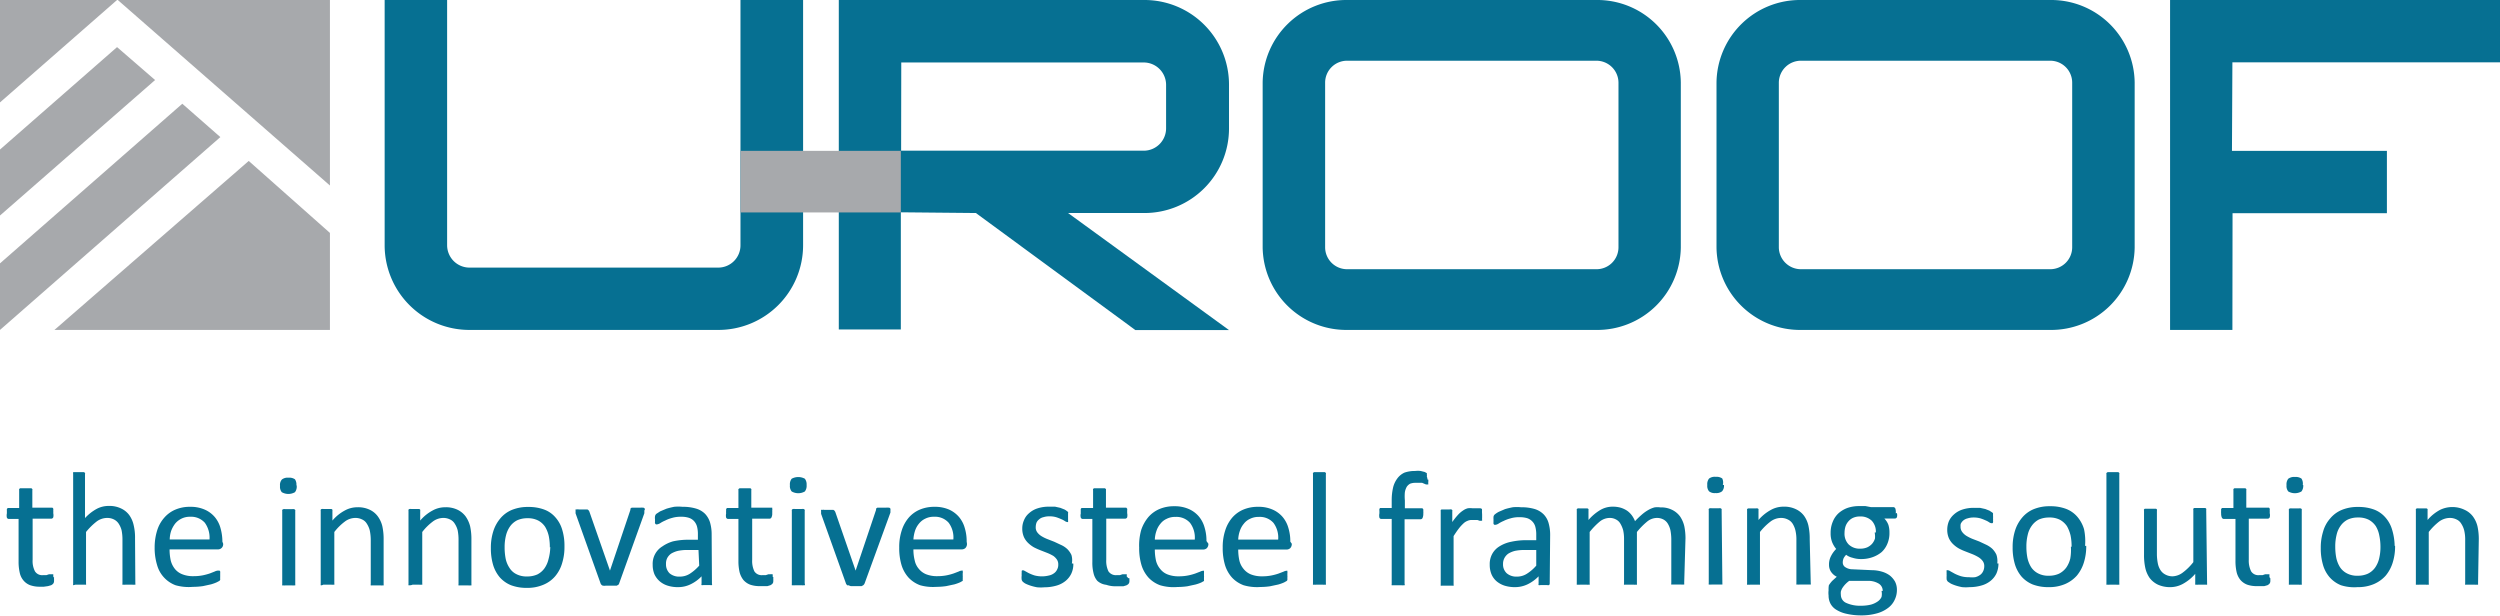 <svg xmlns="http://www.w3.org/2000/svg" viewBox="0 0 170.87 42.07"><defs><style>.cls-1,.cls-2{fill:#067092;}.cls-1{fill-rule:evenodd;}.cls-3{fill:#a7a9ac;}</style></defs><g id="Layer_2" data-name="Layer 2"><g id="Layer_1-2" data-name="Layer 1"><path class="cls-1" d="M14.32,36.87A1.74,1.74,0,0,0,14,35.73a1.25,1.25,0,0,0-1-.41,1.26,1.26,0,0,0-.6.13,1.3,1.3,0,0,0-.43.34,1.93,1.93,0,0,0-.27.49,2,2,0,0,0-.1.59Zm.93.28a.35.35,0,0,1-.36.4h-3.3a3.55,3.55,0,0,0,.08.76,1.52,1.52,0,0,0,.28.57,1.2,1.2,0,0,0,.51.37,1.94,1.94,0,0,0,.77.13,3.1,3.1,0,0,0,.64-.06,4.09,4.09,0,0,0,.48-.13l.33-.13a.58.58,0,0,1,.2-.06L15,39a.1.1,0,0,1,.05.06.81.81,0,0,1,0,.11v.29a.38.38,0,0,0,0,.1l0,.07-.05.07-.19.1a2.8,2.8,0,0,1-.39.14l-.55.12a4.83,4.83,0,0,1-.68.05A3.28,3.28,0,0,1,12,40a2.06,2.06,0,0,1-1.26-1.37,4,4,0,0,1-.17-1.2,3.89,3.89,0,0,1,.17-1.17,2.36,2.36,0,0,1,.49-.88,2.09,2.09,0,0,1,.76-.55,2.48,2.48,0,0,1,1-.19,2.37,2.37,0,0,1,1,.19,1.89,1.89,0,0,1,.69.51,2,2,0,0,1,.39.75,3.48,3.48,0,0,1,.13.93Zm-6,2.73a.11.11,0,0,1,0,.08.1.1,0,0,1-.07,0,.39.39,0,0,1-.14,0H8.58a.39.39,0,0,1-.14,0,.13.13,0,0,1-.07,0,.11.11,0,0,1,0-.08V36.94a3.31,3.31,0,0,0-.06-.7,1.54,1.54,0,0,0-.2-.45.83.83,0,0,0-.33-.29,1,1,0,0,0-.47-.1,1.21,1.21,0,0,0-.7.24,4.44,4.44,0,0,0-.73.72v3.52a.11.11,0,0,1,0,.08.13.13,0,0,1-.07,0l-.14,0H5.16L5,40A.13.13,0,0,1,5,40a.19.19,0,0,1,0-.08V32.41a.19.19,0,0,1,0-.08A.22.22,0,0,1,5,32.27l.14,0h.46l.14,0a.22.22,0,0,1,.07.06.11.11,0,0,1,0,.08v3a3.1,3.1,0,0,1,.8-.63,1.73,1.73,0,0,1,.81-.2,1.82,1.82,0,0,1,.85.17,1.47,1.47,0,0,1,.56.45,1.86,1.86,0,0,1,.3.67,3.63,3.63,0,0,1,.1.93Zm-5.56-.37a1.61,1.61,0,0,1,0,.26.3.3,0,0,1-.07.14.48.48,0,0,1-.13.09l-.21.06L3,40.1l-.26,0a1.93,1.93,0,0,1-.67-.1,1.09,1.09,0,0,1-.46-.32,1.2,1.2,0,0,1-.26-.53,3.34,3.34,0,0,1-.08-.76V35.47H.6s-.09,0-.13-.09a.69.69,0,0,1,0-.29c0-.07,0-.13,0-.18a.83.83,0,0,1,0-.12l.06-.07.08,0h.7V33.51a.24.24,0,0,1,0-.08.22.22,0,0,1,.07-.06l.15,0H2l.14,0a.22.22,0,0,1,.07.06.12.12,0,0,1,0,.08V34.7h1.3l.07,0a.13.13,0,0,1,.06.07.34.34,0,0,1,0,.12,1,1,0,0,1,0,.18.69.69,0,0,1,0,.29.15.15,0,0,1-.13.09H2.23v2.81a1.53,1.53,0,0,0,.16.79.58.58,0,0,0,.55.26l.23,0,.18-.06.13,0,.1,0,.06,0a.11.11,0,0,1,0,.05.81.81,0,0,1,0,.11A.76.76,0,0,1,3.71,39.51Z"></path><path class="cls-1" d="M65.16,36.87a1.68,1.68,0,0,0-.32-1.14,1.24,1.24,0,0,0-1-.41,1.26,1.26,0,0,0-.6.13,1.2,1.2,0,0,0-.43.34,1.47,1.47,0,0,0-.27.49,2.36,2.36,0,0,0-.11.59Zm.93.28a.4.4,0,0,1-.11.31.37.37,0,0,1-.25.09h-3.3a3,3,0,0,0,.09.76,1.27,1.27,0,0,0,.28.57,1.24,1.24,0,0,0,.5.37,2,2,0,0,0,.77.13,3.1,3.1,0,0,0,.64-.06,3.61,3.61,0,0,0,.48-.13l.34-.13a.53.53,0,0,1,.2-.06l.07,0a.09.09,0,0,1,0,.06.18.18,0,0,1,0,.11s0,.1,0,.17a.41.41,0,0,1,0,.12.31.31,0,0,1,0,.1l0,.07a.18.18,0,0,1,0,.07l-.18.1a2.8,2.8,0,0,1-.39.14l-.56.12a4.68,4.68,0,0,1-.67.05A3.24,3.24,0,0,1,62.89,40a2.06,2.06,0,0,1-.79-.52,2.27,2.27,0,0,1-.48-.85,4,4,0,0,1-.16-1.2,3.6,3.6,0,0,1,.17-1.17,2.49,2.49,0,0,1,.48-.88,2.09,2.09,0,0,1,.76-.55,2.53,2.53,0,0,1,1-.19,2.4,2.4,0,0,1,1,.19,1.93,1.93,0,0,1,.68.51,2,2,0,0,1,.39.75,3.12,3.12,0,0,1,.13.93Zm-5.23-2.31v0s0,0,0,.06,0,0,0,.06,0,0,0,.07L59.1,39.86A.33.33,0,0,1,59,40l-.11.06-.18,0h-.56A.6.6,0,0,1,58,40,.17.17,0,0,1,57.9,40l-.07-.09-1.71-4.79,0-.11a.45.45,0,0,1,0-.08v0a.19.19,0,0,1,0-.08.12.12,0,0,1,.08,0,.26.26,0,0,1,.14,0h.47l.15,0a.28.28,0,0,1,.08.06.56.56,0,0,1,.05.08L58.48,39l0,.06,0-.06,1.4-4.16a.2.2,0,0,1,0-.08l.08-.06.15,0h.45a.29.29,0,0,1,.14,0,.1.1,0,0,1,.06,0A.11.11,0,0,1,60.86,34.84Zm-5.73-1.69a.63.63,0,0,1-.12.44.9.9,0,0,1-.9,0,.58.58,0,0,1-.12-.43.61.61,0,0,1,.12-.44.94.94,0,0,1,.9,0A.63.63,0,0,1,55.13,33.15ZM55,39.88A.11.11,0,0,1,55,40a.13.13,0,0,1-.07,0,.39.39,0,0,1-.14,0h-.45a.39.39,0,0,1-.14,0,.16.16,0,0,1-.08,0,.19.19,0,0,1,0-.08v-5a.14.14,0,0,1,0-.07.12.12,0,0,1,.08-.06.42.42,0,0,1,.14,0l.22,0,.23,0a.42.42,0,0,1,.14,0,.11.11,0,0,1,.07.06.09.09,0,0,1,0,.07Zm-2.15-.37a1.61,1.61,0,0,1,0,.26.23.23,0,0,1-.07.14.48.48,0,0,1-.13.09l-.2.06-.25,0-.26,0a1.93,1.93,0,0,1-.67-.1,1.16,1.16,0,0,1-.46-.32,1.46,1.46,0,0,1-.26-.53,3.34,3.34,0,0,1-.08-.76V35.47h-.7a.16.16,0,0,1-.14-.09.69.69,0,0,1,0-.29.9.9,0,0,1,0-.18,1,1,0,0,1,0-.12l.06-.07.08,0h.7V33.51a.24.24,0,0,1,0-.08l.08-.06.14,0h.45l.14,0a.14.14,0,0,1,.07.06.13.13,0,0,1,0,.08V34.7H52.7l.08,0a.18.18,0,0,1,0,.07.21.21,0,0,1,0,.12,1,1,0,0,1,0,.18.56.56,0,0,1-.05.29.14.14,0,0,1-.13.09H51.41v2.81a1.65,1.65,0,0,0,.15.79.59.59,0,0,0,.55.26l.23,0,.18-.06.13,0a.23.23,0,0,1,.11,0l.05,0a.07.07,0,0,1,0,.05.31.31,0,0,1,0,.11A.76.76,0,0,1,52.88,39.51Zm-5.11-1.92H47a3.1,3.1,0,0,0-.66.06,1.71,1.71,0,0,0-.47.19.88.88,0,0,0-.27.31.84.84,0,0,0-.08.4.85.85,0,0,0,.24.63,1,1,0,0,0,.7.23,1.27,1.27,0,0,0,.68-.19,3.1,3.1,0,0,0,.65-.56Zm.92,2.3a.12.12,0,0,1,0,.1.33.33,0,0,1-.12,0l-.23,0-.24,0a.33.33,0,0,1-.12,0,.12.12,0,0,1,0-.1v-.5a2.56,2.56,0,0,1-.74.54,1.93,1.93,0,0,1-.85.2,2.28,2.28,0,0,1-.72-.1,1.53,1.53,0,0,1-.55-.3,1.44,1.44,0,0,1-.36-.48,1.67,1.67,0,0,1-.12-.65,1.39,1.39,0,0,1,.67-1.26A2.43,2.43,0,0,1,46,37a4.77,4.77,0,0,1,1-.11h.7v-.39a2,2,0,0,0-.06-.51.93.93,0,0,0-.2-.37.83.83,0,0,0-.36-.23,1.62,1.62,0,0,0-.53-.07,2,2,0,0,0-.62.08,2.31,2.31,0,0,0-.47.18,2.1,2.1,0,0,0-.34.18.56.56,0,0,1-.21.08l-.08,0-.06-.07a.35.35,0,0,1,0-.12.71.71,0,0,1,0-.15.68.68,0,0,1,0-.22.29.29,0,0,1,.09-.16l.26-.17.43-.18c.16-.05.33-.09.52-.13a2.78,2.78,0,0,1,.58,0,3.07,3.07,0,0,1,.92.12,1.45,1.45,0,0,1,.62.36,1.5,1.5,0,0,1,.34.59,2.91,2.91,0,0,1,.11.82Zm-4.62-5v0a.13.13,0,0,1,0,.06s0,0,0,.06,0,0,0,.07l-1.72,4.79a.21.21,0,0,1-.06.1l-.11.06-.18,0H41.4a.6.6,0,0,1-.18,0,.17.17,0,0,1-.11-.06.24.24,0,0,1-.06-.09l-1.71-4.79a.76.76,0,0,1,0-.11.45.45,0,0,1,0-.08v0a.19.19,0,0,1,0-.08.16.16,0,0,1,.08,0,.26.26,0,0,1,.14,0H40l.15,0a.28.28,0,0,1,.08.06.56.56,0,0,1,.05.08L41.69,39l0,.06,0-.06,1.4-4.16a.2.2,0,0,1,0-.08l.08-.06.15,0h.46a.25.25,0,0,1,.13,0,.1.1,0,0,1,.06,0A.11.11,0,0,1,44.07,34.84Zm-6.46,2.53a3.8,3.8,0,0,0-.07-.77,2.14,2.14,0,0,0-.25-.64,1.3,1.3,0,0,0-.47-.43,1.53,1.53,0,0,0-.74-.16,1.65,1.65,0,0,0-.7.14,1.33,1.33,0,0,0-.49.42,1.83,1.83,0,0,0-.28.63,3.24,3.24,0,0,0-.09.79,4,4,0,0,0,.07.78,1.78,1.78,0,0,0,.26.63,1.15,1.15,0,0,0,.47.43,1.5,1.5,0,0,0,.74.16,1.68,1.68,0,0,0,.7-.14,1.36,1.36,0,0,0,.48-.41,1.81,1.81,0,0,0,.28-.63A3.32,3.32,0,0,0,37.61,37.37Zm1-.06a3.67,3.67,0,0,1-.16,1.13,2.43,2.43,0,0,1-.48.9,2.11,2.11,0,0,1-.81.58,2.76,2.76,0,0,1-1.12.21A3,3,0,0,1,34.93,40a2.06,2.06,0,0,1-.77-.54,2.37,2.37,0,0,1-.46-.86,3.94,3.94,0,0,1-.15-1.14,3.67,3.67,0,0,1,.16-1.13,2.54,2.54,0,0,1,.48-.89,2.06,2.06,0,0,1,.8-.59,2.85,2.85,0,0,1,1.13-.2,3,3,0,0,1,1.08.18,1.86,1.86,0,0,1,.77.54,2.18,2.18,0,0,1,.46.85A3.7,3.7,0,0,1,38.58,37.31Zm-6.36,2.57a.19.19,0,0,1,0,.08.16.16,0,0,1-.08,0,.39.39,0,0,1-.14,0h-.45l-.14,0a.13.13,0,0,1-.07,0,.11.11,0,0,1,0-.08V36.94a3.31,3.31,0,0,0-.06-.7,1.54,1.54,0,0,0-.2-.45.72.72,0,0,0-.33-.29,1,1,0,0,0-.47-.1,1.2,1.2,0,0,0-.69.24,3.78,3.78,0,0,0-.73.72v3.52a.11.11,0,0,1,0,.08.13.13,0,0,1-.07,0,.39.39,0,0,1-.14,0h-.45A.39.39,0,0,1,28,40a.12.12,0,0,1-.08,0,.19.19,0,0,1,0-.08v-5a.19.19,0,0,1,0-.08.1.1,0,0,1,.07-.05.33.33,0,0,1,.13,0h.41l.12,0a.13.13,0,0,1,.07.05.19.19,0,0,1,0,.08v.66a2.9,2.9,0,0,1,.85-.69,1.77,1.77,0,0,1,.85-.22,1.84,1.84,0,0,1,.85.17,1.52,1.52,0,0,1,.55.45,2.06,2.06,0,0,1,.31.67,4.09,4.09,0,0,1,.09.92Zm-6,0a.19.19,0,0,1,0,.08.16.16,0,0,1-.08,0,.4.4,0,0,1-.13,0h-.46l-.14,0a.13.13,0,0,1-.07,0,.11.11,0,0,1,0-.08V36.94a3.22,3.22,0,0,0-.07-.7,1.54,1.54,0,0,0-.2-.45.72.72,0,0,0-.33-.29,1,1,0,0,0-.47-.1,1.2,1.2,0,0,0-.69.24,3.78,3.78,0,0,0-.73.72v3.52a.11.11,0,0,1,0,.08.13.13,0,0,1-.07,0,.39.39,0,0,1-.14,0H22.1A.39.39,0,0,1,22,40a.16.16,0,0,1-.08,0,.19.19,0,0,1,0-.08v-5a.19.19,0,0,1,0-.08.1.1,0,0,1,.07-.05.33.33,0,0,1,.13,0h.41l.12,0a.13.13,0,0,1,.07.05.19.19,0,0,1,0,.08v.66a2.9,2.9,0,0,1,.85-.69,1.77,1.77,0,0,1,.85-.22,1.84,1.84,0,0,1,.85.17,1.44,1.44,0,0,1,.55.45,1.88,1.88,0,0,1,.31.67,4.09,4.09,0,0,1,.09.92Zm-5.94-6.73a.63.63,0,0,1-.12.44.9.9,0,0,1-.9,0,.58.58,0,0,1-.12-.43.56.56,0,0,1,.13-.44.64.64,0,0,1,.45-.12.67.67,0,0,1,.44.11A.63.63,0,0,1,20.26,33.15Zm-.1,6.73a.19.19,0,0,1,0,.08l-.08,0a.39.39,0,0,1-.14,0h-.45a.39.39,0,0,1-.14,0,.16.16,0,0,1-.08,0,.19.19,0,0,1,0-.08v-5a.14.14,0,0,1,0-.07.12.12,0,0,1,.08-.06.42.42,0,0,1,.14,0l.22,0,.23,0a.42.42,0,0,1,.14,0,.16.16,0,0,1,.08.06.14.14,0,0,1,0,.07Z"></path><path class="cls-1" d="M169.37,39.88a.19.19,0,0,1,0,.08.16.16,0,0,1-.08,0,.39.39,0,0,1-.14,0h-.45l-.14,0a.13.13,0,0,1-.07,0,.11.11,0,0,1,0-.08V36.94a2.7,2.7,0,0,0-.07-.7,1.54,1.54,0,0,0-.2-.45.72.72,0,0,0-.33-.29,1,1,0,0,0-.47-.1,1.26,1.26,0,0,0-.7.24,4.06,4.06,0,0,0-.72.72v3.52a.11.11,0,0,1,0,.08.13.13,0,0,1-.07,0,.39.39,0,0,1-.14,0h-.45a.39.39,0,0,1-.14,0,.12.12,0,0,1-.08,0,.19.19,0,0,1,0-.08v-5a.19.19,0,0,1,0-.08.1.1,0,0,1,.07-.05.33.33,0,0,1,.13,0h.41l.12,0a.13.13,0,0,1,.07.05.19.19,0,0,1,0,.08v.66a2.9,2.9,0,0,1,.85-.69,1.93,1.93,0,0,1,1.69,0,1.47,1.47,0,0,1,.56.45,1.88,1.88,0,0,1,.31.67,4.09,4.09,0,0,1,.09.92Zm-6.67-2.51a3.79,3.79,0,0,0-.08-.77,1.89,1.89,0,0,0-.24-.64,1.39,1.39,0,0,0-.47-.43,1.53,1.53,0,0,0-.74-.16,1.62,1.62,0,0,0-.7.14,1.33,1.33,0,0,0-.49.42,1.66,1.66,0,0,0-.28.63,3.24,3.24,0,0,0-.09.79,4,4,0,0,0,.07.78,2,2,0,0,0,.25.63,1.25,1.25,0,0,0,.48.43,1.48,1.48,0,0,0,.74.16,1.63,1.63,0,0,0,.69-.14,1.31,1.31,0,0,0,.49-.41,1.81,1.81,0,0,0,.28-.63A3.32,3.32,0,0,0,162.7,37.37Zm1-.06a3.67,3.67,0,0,1-.16,1.13,2.59,2.59,0,0,1-.48.9,2.27,2.27,0,0,1-.81.58,2.76,2.76,0,0,1-1.12.21A3,3,0,0,1,160,40a2.06,2.06,0,0,1-.77-.54,2.22,2.22,0,0,1-.46-.86,3.94,3.94,0,0,1-.15-1.14,3.67,3.67,0,0,1,.16-1.13,2.25,2.25,0,0,1,.48-.89,2.06,2.06,0,0,1,.8-.59,2.82,2.82,0,0,1,1.13-.2,3,3,0,0,1,1.08.18,1.92,1.92,0,0,1,.77.54,2.18,2.18,0,0,1,.46.85A4,4,0,0,1,163.67,37.31Zm-6.28-4.16a.63.63,0,0,1-.12.44.9.9,0,0,1-.9,0,.58.58,0,0,1-.12-.43.61.61,0,0,1,.12-.44.67.67,0,0,1,.46-.12.69.69,0,0,1,.44.11A.63.63,0,0,1,157.39,33.15Zm-.1,6.73a.11.11,0,0,1,0,.08.13.13,0,0,1-.07,0,.39.39,0,0,1-.14,0h-.45l-.15,0a.13.13,0,0,1-.07,0,.19.19,0,0,1,0-.08v-5a.14.14,0,0,1,0-.07.11.11,0,0,1,.07-.06.57.57,0,0,1,.15,0l.22,0,.23,0a.42.42,0,0,1,.14,0,.11.11,0,0,1,.07.06.09.09,0,0,1,0,.07Zm-2.15-.37a1.61,1.61,0,0,1,0,.26.3.3,0,0,1-.07.14.48.48,0,0,1-.13.09l-.21.06-.24,0-.26,0a1.93,1.93,0,0,1-.67-.1,1.16,1.16,0,0,1-.46-.32,1.32,1.32,0,0,1-.26-.53,3.34,3.34,0,0,1-.08-.76V35.47H152a.16.16,0,0,1-.14-.09.69.69,0,0,1-.05-.29.9.9,0,0,1,0-.18,1,1,0,0,1,0-.12l.06-.07.08,0h.7V33.51a.24.24,0,0,1,0-.08.22.22,0,0,1,.07-.06l.15,0h.45l.14,0a.22.22,0,0,1,.07.06.12.12,0,0,1,0,.08V34.7H155l.08,0a.18.18,0,0,1,.05.07.34.34,0,0,1,0,.12,1,1,0,0,1,0,.18.56.56,0,0,1,0,.29.15.15,0,0,1-.13.09h-1.3v2.81a1.64,1.64,0,0,0,.16.79.58.58,0,0,0,.55.26l.23,0,.18-.06.13,0,.1,0,.06,0a.11.11,0,0,1,0,.05.81.81,0,0,1,0,.11A.76.76,0,0,1,155.14,39.51Zm-4.32.37a.19.19,0,0,1,0,.08.13.13,0,0,1-.07,0l-.13,0h-.41a.33.33,0,0,1-.13,0,.18.18,0,0,1-.07,0,.19.19,0,0,1,0-.08v-.66a3,3,0,0,1-.85.69,1.8,1.8,0,0,1-.85.22,2,2,0,0,1-.85-.17,1.55,1.55,0,0,1-.56-.45,1.91,1.91,0,0,1-.3-.68,4.06,4.06,0,0,1-.09-.93v-3a.11.11,0,0,1,0-.08.1.1,0,0,1,.07-.05l.15,0h.44l.15,0a.13.13,0,0,1,.07.05.11.11,0,0,1,0,.08v2.93a3.32,3.32,0,0,0,.07.71,1.33,1.33,0,0,0,.19.45.87.87,0,0,0,.34.29,1,1,0,0,0,.47.11,1.22,1.22,0,0,0,.69-.25,3.76,3.76,0,0,0,.73-.72V34.85a.11.11,0,0,1,0-.08.13.13,0,0,1,.07-.05l.14,0h.46l.14,0a.18.18,0,0,1,.07.05.11.11,0,0,1,0,.08Zm-6,0a.11.11,0,0,1,0,.08.13.13,0,0,1-.07,0,.39.39,0,0,1-.14,0h-.45a.39.39,0,0,1-.14,0,.16.16,0,0,1-.08,0,.19.19,0,0,1,0-.08V32.41a.19.19,0,0,1,0-.08l.08-.06.14,0h.45l.14,0a.22.22,0,0,1,.07.06.11.11,0,0,1,0,.08Zm-3.26-2.51a3.8,3.8,0,0,0-.07-.77,2.44,2.44,0,0,0-.25-.64,1.39,1.39,0,0,0-.47-.43,1.53,1.53,0,0,0-.74-.16,1.73,1.73,0,0,0-.71.14,1.38,1.38,0,0,0-.48.42,1.66,1.66,0,0,0-.28.63,3.24,3.24,0,0,0-.09.79,4,4,0,0,0,.07.78,2,2,0,0,0,.25.63,1.25,1.25,0,0,0,.48.43,1.48,1.48,0,0,0,.74.16,1.63,1.63,0,0,0,.69-.14,1.4,1.4,0,0,0,.49-.41,1.81,1.81,0,0,0,.28-.63A3.32,3.32,0,0,0,141.54,37.37Zm1-.06a3.67,3.67,0,0,1-.16,1.13,2.59,2.59,0,0,1-.48.9,2.27,2.27,0,0,1-.81.58,2.76,2.76,0,0,1-1.12.21,3,3,0,0,1-1.08-.18,2.06,2.06,0,0,1-.77-.54,2.37,2.37,0,0,1-.46-.86,3.94,3.94,0,0,1-.15-1.14,3.67,3.67,0,0,1,.16-1.13,2.54,2.54,0,0,1,.48-.89,2.06,2.06,0,0,1,.8-.59,2.85,2.85,0,0,1,1.13-.2,3,3,0,0,1,1.08.18,1.92,1.92,0,0,1,.77.54,2.32,2.32,0,0,1,.46.85A4,4,0,0,1,142.51,37.31Zm-6,1.2a1.67,1.67,0,0,1-.14.69,1.45,1.45,0,0,1-.41.51,1.72,1.72,0,0,1-.62.31,2.92,2.92,0,0,1-.8.11,2.89,2.89,0,0,1-.52,0,3.83,3.83,0,0,1-.43-.11,2.85,2.85,0,0,1-.33-.13l-.2-.13a.38.38,0,0,1-.09-.15,1.91,1.91,0,0,1,0-.28,1,1,0,0,1,0-.18.24.24,0,0,1,0-.12.09.09,0,0,1,0-.06l.07,0a.45.45,0,0,1,.19.08l.29.16a2.81,2.81,0,0,0,.42.17,1.84,1.84,0,0,0,.55.07,1.88,1.88,0,0,0,.43,0,1,1,0,0,0,.33-.15.64.64,0,0,0,.21-.25.78.78,0,0,0,.08-.35.57.57,0,0,0-.11-.36,1.05,1.05,0,0,0-.29-.26,3,3,0,0,0-.4-.2l-.46-.18a4,4,0,0,1-.47-.21,2,2,0,0,1-.4-.3,1.33,1.33,0,0,1-.29-.41,1.43,1.43,0,0,1-.11-.58,1.56,1.56,0,0,1,.11-.57,1.35,1.35,0,0,1,.35-.47,1.59,1.59,0,0,1,.57-.33,2.47,2.47,0,0,1,.81-.12l.4,0,.36.08.28.11.17.11a.3.3,0,0,1,.08.07l0,.08s0,.06,0,.1a.76.76,0,0,1,0,.16.81.81,0,0,1,0,.16.27.27,0,0,1,0,.11s0,.06-.05.07l-.06,0a.33.33,0,0,1-.15-.06,1.29,1.29,0,0,0-.24-.13,3.42,3.42,0,0,0-.36-.14,1.68,1.68,0,0,0-.47-.06,1.31,1.31,0,0,0-.41.06.71.71,0,0,0-.3.15.66.66,0,0,0-.17.23A.72.72,0,0,0,134,36a.57.57,0,0,0,.12.37,1.05,1.05,0,0,0,.29.26,3,3,0,0,0,.4.2l.47.18.47.22a1.71,1.71,0,0,1,.42.28,1.44,1.44,0,0,1,.28.4A1.4,1.4,0,0,1,136.51,38.51Zm-7.91,1.88a.57.57,0,0,0-.27-.5,1.36,1.36,0,0,0-.72-.19l-1.3,0a2,2,0,0,0-.3.27,1.88,1.88,0,0,0-.18.24,1,1,0,0,0-.09.22.91.91,0,0,0,0,.23.6.6,0,0,0,.37.55,2.25,2.25,0,0,0,1,.19,2.75,2.75,0,0,0,.7-.08,1.52,1.52,0,0,0,.46-.22.77.77,0,0,0,.25-.3A1,1,0,0,0,128.6,40.39Zm-.47-4a1.08,1.08,0,0,0-.28-.8,1.1,1.1,0,0,0-.81-.29,1.11,1.11,0,0,0-.46.09.9.9,0,0,0-.33.25,1,1,0,0,0-.2.36,1.54,1.54,0,0,0-.06.43,1.05,1.05,0,0,0,.28.78,1.07,1.07,0,0,0,.79.29,1.17,1.17,0,0,0,.48-.09,1,1,0,0,0,.33-.24,1,1,0,0,0,.2-.36A1.42,1.42,0,0,0,128.13,36.4Zm1.44-1.32a.52.52,0,0,1,0,.28.15.15,0,0,1-.14.09h-.72a1.22,1.22,0,0,1,.28.44,1.7,1.7,0,0,1,.07.51,1.86,1.86,0,0,1-.14.77,1.61,1.61,0,0,1-.39.57,2,2,0,0,1-.62.35,2.28,2.28,0,0,1-.8.13,1.85,1.85,0,0,1-.58-.09,1.15,1.15,0,0,1-.43-.2,1,1,0,0,0-.17.23.73.73,0,0,0-.06.3.37.37,0,0,0,.18.32.89.89,0,0,0,.49.14l1.31.06a2.5,2.5,0,0,1,.69.1,1.7,1.7,0,0,1,.54.26,1.44,1.44,0,0,1,.36.42,1.21,1.21,0,0,1,.13.58,1.52,1.52,0,0,1-.15.66,1.43,1.43,0,0,1-.44.55,2.22,2.22,0,0,1-.77.38,3.9,3.9,0,0,1-1.09.14,4.42,4.42,0,0,1-1-.11,2.17,2.17,0,0,1-.7-.28,1.09,1.09,0,0,1-.4-.43,1.19,1.19,0,0,1-.12-.54,1.47,1.47,0,0,1,0-.36A1.56,1.56,0,0,1,125,40a2,2,0,0,1,.23-.3l.31-.28a1,1,0,0,1-.4-.35.84.84,0,0,1-.13-.46,1.22,1.22,0,0,1,.14-.61,1.85,1.85,0,0,1,.35-.48,1.72,1.72,0,0,1-.28-.47,1.67,1.67,0,0,1-.1-.63,1.92,1.92,0,0,1,.15-.77,1.59,1.59,0,0,1,.4-.58,1.88,1.88,0,0,1,.62-.36,2.45,2.45,0,0,1,.78-.12l.43,0,.37.07h1.52a.16.16,0,0,1,.15.09A.75.75,0,0,1,129.57,35.08Zm-5.89,4.8a.11.11,0,0,1,0,.08.13.13,0,0,1-.07,0l-.14,0H123a.39.39,0,0,1-.14,0,.16.16,0,0,1-.08,0,.19.19,0,0,1,0-.08V36.94a2.7,2.7,0,0,0-.07-.7,1.53,1.53,0,0,0-.19-.45.79.79,0,0,0-.34-.29,1,1,0,0,0-.47-.1,1.2,1.2,0,0,0-.69.24,4.08,4.08,0,0,0-.73.72v3.52a.19.19,0,0,1,0,.08.18.18,0,0,1-.07,0l-.14,0h-.46a.39.39,0,0,1-.14,0,.1.1,0,0,1-.07,0,.11.11,0,0,1,0-.08v-5a.19.19,0,0,1,0-.08.18.18,0,0,1,.07-.05l.13,0H120a.4.4,0,0,1,.13,0,.1.1,0,0,1,.06.05.19.19,0,0,1,0,.08v.66a3,3,0,0,1,.85-.69,1.77,1.77,0,0,1,.85-.22,1.82,1.82,0,0,1,.85.17,1.47,1.47,0,0,1,.56.45,1.86,1.86,0,0,1,.3.67,4.09,4.09,0,0,1,.09.92Zm-5.93-6.73a.58.58,0,0,1-.13.44.64.64,0,0,1-.45.12.61.61,0,0,1-.44-.12.58.58,0,0,1-.12-.43.61.61,0,0,1,.12-.44.64.64,0,0,1,.45-.12.7.7,0,0,1,.45.11A.63.63,0,0,1,117.75,33.15Zm-.11,6.73a.19.19,0,0,1,0,.08.18.18,0,0,1-.07,0l-.14,0H117a.39.39,0,0,1-.14,0,.1.1,0,0,1-.07,0,.11.11,0,0,1,0-.08v-5a.08.08,0,0,1,0-.07.09.09,0,0,1,.07-.06.42.42,0,0,1,.14,0l.22,0,.24,0a.49.49,0,0,1,.14,0,.13.13,0,0,1,.07.06.14.14,0,0,1,0,.07Zm-2.61,0a.11.11,0,0,1,0,.08.13.13,0,0,1-.07,0,.39.39,0,0,1-.14,0h-.46l-.14,0a.13.13,0,0,1-.07,0,.11.11,0,0,1,0-.08V36.82a3.44,3.44,0,0,0-.06-.58,1.51,1.51,0,0,0-.18-.45.78.78,0,0,0-.31-.29.93.93,0,0,0-.45-.1,1.06,1.06,0,0,0-.64.24,4.85,4.85,0,0,0-.71.72v3.52a.19.19,0,0,1,0,.08.16.16,0,0,1-.08,0,.39.39,0,0,1-.14,0h-.44l-.15,0a.1.1,0,0,1-.07,0,.11.11,0,0,1,0-.08V36.82a2.65,2.65,0,0,0-.06-.58,1.85,1.85,0,0,0-.19-.45.72.72,0,0,0-.31-.29.87.87,0,0,0-.44-.1,1.09,1.09,0,0,0-.65.24,4.85,4.85,0,0,0-.7.72v3.52a.11.11,0,0,1,0,.08.13.13,0,0,1-.07,0,.39.39,0,0,1-.14,0h-.45a.39.39,0,0,1-.14,0,.16.16,0,0,1-.08,0,.19.19,0,0,1,0-.08v-5a.19.19,0,0,1,0-.08.13.13,0,0,1,.07-.05.33.33,0,0,1,.13,0h.41l.12,0a.13.13,0,0,1,.07.05.19.19,0,0,1,0,.08v.66a3.26,3.26,0,0,1,.82-.69,1.65,1.65,0,0,1,.81-.22,2,2,0,0,1,.57.07,1.71,1.71,0,0,1,.43.2,1.44,1.44,0,0,1,.33.32,1.71,1.71,0,0,1,.22.4,6.6,6.6,0,0,1,.48-.46,2.75,2.75,0,0,1,.44-.31,1.78,1.78,0,0,1,.41-.17,1.33,1.33,0,0,1,.4,0,1.67,1.67,0,0,1,.81.17,1.48,1.48,0,0,1,.54.45,2,2,0,0,1,.29.67,4.28,4.28,0,0,1,.08.81ZM105,37.59h-.79a3.23,3.23,0,0,0-.66.06,1.63,1.63,0,0,0-.46.19.88.88,0,0,0-.27.31.84.84,0,0,0-.09.4.82.82,0,0,0,.25.63,1,1,0,0,0,.7.23,1.24,1.24,0,0,0,.67-.19,2.87,2.87,0,0,0,.65-.56Zm.92,2.3a.12.12,0,0,1-.05.1.27.27,0,0,1-.12,0l-.23,0-.23,0a.32.32,0,0,1-.13,0,.15.15,0,0,1,0-.1v-.5a2.7,2.7,0,0,1-.74.54,2,2,0,0,1-.86.2,2.37,2.37,0,0,1-.72-.1,1.62,1.62,0,0,1-.55-.3,1.3,1.3,0,0,1-.35-.48,1.67,1.67,0,0,1-.12-.65,1.45,1.45,0,0,1,.17-.74,1.38,1.38,0,0,1,.5-.52,2.37,2.37,0,0,1,.79-.31,4.86,4.86,0,0,1,1.06-.11H105v-.39a2,2,0,0,0-.06-.51.82.82,0,0,0-.2-.37.86.86,0,0,0-.35-.23,1.73,1.73,0,0,0-.54-.07,1.92,1.92,0,0,0-.61.08,2.41,2.41,0,0,0-.48.18,2.1,2.1,0,0,0-.34.18.51.51,0,0,1-.21.08l-.07,0a.13.13,0,0,1-.06-.07.34.34,0,0,1,0-.12.71.71,0,0,1,0-.15,1.18,1.18,0,0,1,0-.22.26.26,0,0,1,.1-.16,1.66,1.66,0,0,1,.26-.17l.42-.18c.16-.05.34-.09.53-.13a2.75,2.75,0,0,1,.57,0,3.18,3.18,0,0,1,.93.12,1.48,1.48,0,0,1,.61.36,1.39,1.39,0,0,1,.34.59,2.91,2.91,0,0,1,.11.82Zm-4.62-4.71v.21a.83.83,0,0,0,0,.13l0,.07s0,0-.07,0a.26.26,0,0,1-.11,0l-.14-.05-.18,0-.22,0a.67.67,0,0,0-.28.06.82.82,0,0,0-.28.18,2.67,2.67,0,0,0-.31.34c-.11.14-.23.32-.36.52v3.31a.11.11,0,0,1,0,.08.13.13,0,0,1-.07,0l-.14,0h-.46l-.14,0a.13.13,0,0,1-.07,0,.19.19,0,0,1,0-.08v-5a.19.19,0,0,1,0-.08.1.1,0,0,1,.06-.05l.13,0h.41a.33.33,0,0,1,.13,0,.1.1,0,0,1,.06.05.11.11,0,0,1,0,.08v.73a4.65,4.65,0,0,1,.39-.49,1.81,1.81,0,0,1,.35-.3,1,1,0,0,1,.32-.15,1.17,1.17,0,0,1,.32,0h.17l.19,0,.18,0a.28.28,0,0,1,.11.05.23.23,0,0,1,0,0,.64.64,0,0,1,0,.07.34.34,0,0,1,0,.11Zm-3.68-2.4a.81.81,0,0,1,0,.17.58.58,0,0,0,0,.1.15.15,0,0,1,0,.06h-.06l-.1,0L97.2,33,97,33l-.26,0a1,1,0,0,0-.36.06.66.66,0,0,0-.23.21,1.15,1.15,0,0,0-.13.37,3,3,0,0,0,0,.56v.54h1.13l.07,0,.06.07a.83.83,0,0,1,0,.12,1,1,0,0,1,0,.18.69.69,0,0,1-.05.29.15.15,0,0,1-.13.09H96v4.41A.11.11,0,0,1,96,40a.12.12,0,0,1-.08,0,.39.39,0,0,1-.14,0h-.45l-.14,0a.13.13,0,0,1-.07,0,.11.11,0,0,1,0-.08V35.47h-.71a.14.14,0,0,1-.13-.09.69.69,0,0,1,0-.29c0-.07,0-.13,0-.18a.34.34,0,0,1,0-.12.18.18,0,0,1,.05-.07l.08,0h.71v-.52a3.86,3.86,0,0,1,.1-.9,1.71,1.71,0,0,1,.3-.62A1.25,1.25,0,0,1,96,32.3a2.18,2.18,0,0,1,.72-.11,1.64,1.64,0,0,1,.38,0l.28.07.14.08a.19.19,0,0,1,0,.09.25.25,0,0,1,0,.13A1,1,0,0,1,97.57,32.78Zm-7,7.1a.11.11,0,0,1,0,.08.13.13,0,0,1-.07,0,.39.39,0,0,1-.14,0h-.45a.39.39,0,0,1-.14,0,.12.12,0,0,1-.08,0,.19.19,0,0,1,0-.08V32.41a.19.19,0,0,1,0-.08.18.18,0,0,1,.08-.06l.14,0h.45l.14,0a.22.22,0,0,1,.07.06.11.11,0,0,1,0,.08Zm-3.26-3a1.68,1.68,0,0,0-.32-1.14,1.24,1.24,0,0,0-1-.41,1.26,1.26,0,0,0-.6.13,1.12,1.12,0,0,0-.43.34,1.47,1.47,0,0,0-.27.49,2,2,0,0,0-.11.59Zm.93.28a.4.4,0,0,1-.11.31.37.37,0,0,1-.25.09h-3.3a3.55,3.55,0,0,0,.08.76,1.4,1.4,0,0,0,.29.57,1.24,1.24,0,0,0,.5.37,2,2,0,0,0,.77.13,3.1,3.1,0,0,0,.64-.06,3.61,3.61,0,0,0,.48-.13l.34-.13a.53.53,0,0,1,.2-.06l.06,0s0,0,0,.06a.29.29,0,0,1,0,.11s0,.1,0,.17a.41.41,0,0,1,0,.12s0,.07,0,.1l0,.07a.18.18,0,0,1-.05.07l-.18.1a2.8,2.8,0,0,1-.39.14l-.56.12a4.8,4.8,0,0,1-.67.05A3.24,3.24,0,0,1,85,40a2.06,2.06,0,0,1-.79-.52,2.27,2.27,0,0,1-.48-.85,4,4,0,0,1-.16-1.2,3.6,3.6,0,0,1,.17-1.17,2.49,2.49,0,0,1,.48-.88,2.09,2.09,0,0,1,.76-.55,2.51,2.51,0,0,1,1-.19,2.33,2.33,0,0,1,1,.19,1.89,1.89,0,0,1,.69.51,2,2,0,0,1,.39.75,3.12,3.12,0,0,1,.13.93Zm-6.63-.28a1.68,1.68,0,0,0-.32-1.14,1.24,1.24,0,0,0-1-.41,1.26,1.26,0,0,0-.6.13,1.12,1.12,0,0,0-.43.34,1.47,1.47,0,0,0-.27.49,2,2,0,0,0-.11.59Zm.93.28a.4.4,0,0,1-.11.31.37.37,0,0,1-.25.09h-3.3a3.55,3.55,0,0,0,.08.76,1.4,1.4,0,0,0,.29.57,1.17,1.17,0,0,0,.5.37,2,2,0,0,0,.77.13,3.1,3.1,0,0,0,.64-.06,3.61,3.61,0,0,0,.48-.13l.34-.13a.53.53,0,0,1,.2-.06l.06,0s0,0,0,.06a.81.81,0,0,1,0,.11s0,.1,0,.17a.41.41,0,0,1,0,.12s0,.07,0,.1l0,.07a.18.18,0,0,1,0,.07l-.18.1a2.56,2.56,0,0,1-.4.14l-.55.12a4.83,4.83,0,0,1-.68.05A3.22,3.22,0,0,1,79.29,40a2.06,2.06,0,0,1-.79-.52,2.27,2.27,0,0,1-.48-.85,4,4,0,0,1-.16-1.2A3.9,3.9,0,0,1,78,36.22a2.68,2.68,0,0,1,.49-.88,2.09,2.09,0,0,1,.76-.55,2.51,2.51,0,0,1,1-.19,2.37,2.37,0,0,1,1,.19,1.89,1.89,0,0,1,.69.51,2,2,0,0,1,.39.75,3.12,3.12,0,0,1,.13.93Zm-5.4,2.36a1.61,1.61,0,0,1,0,.26.3.3,0,0,1-.07.14.56.56,0,0,1-.14.09l-.2.06-.24,0-.26,0a1.89,1.89,0,0,1-.67-.1A1.09,1.09,0,0,1,75,39.7a1.2,1.2,0,0,1-.26-.53,2.86,2.86,0,0,1-.08-.76V35.47H74a.15.15,0,0,1-.13-.09.56.56,0,0,1,0-.29,1,1,0,0,1,0-.18.34.34,0,0,1,0-.12.13.13,0,0,1,.06-.07l.08,0h.7V33.51a.12.12,0,0,1,0-.08.14.14,0,0,1,.07-.06l.14,0h.46l.14,0,.07.06a.24.24,0,0,1,0,.08V34.7H76.9l.08,0,.06.07a.34.34,0,0,1,0,.12c0,.05,0,.11,0,.18a.69.69,0,0,1,0,.29.16.16,0,0,1-.14.09H75.61v2.81a1.65,1.65,0,0,0,.15.79.61.61,0,0,0,.56.26l.22,0,.18-.06.14,0,.1,0,.05,0a.07.07,0,0,1,0,.05.81.81,0,0,1,0,.11S77.09,39.45,77.09,39.51Zm-3.83-1a1.52,1.52,0,0,1-.14.69,1.45,1.45,0,0,1-.41.51,1.72,1.72,0,0,1-.62.31,2.92,2.92,0,0,1-.8.11,2.78,2.78,0,0,1-.51,0,3.52,3.52,0,0,1-.44-.11,2.85,2.85,0,0,1-.33-.13.87.87,0,0,1-.19-.13.29.29,0,0,1-.09-.15,1,1,0,0,1,0-.28,1,1,0,0,1,0-.18l0-.12s0-.05.05-.06l.06,0A.41.41,0,0,1,70,39l.29.16a2.81,2.81,0,0,0,.42.17,2,2,0,0,0,1,0,.84.84,0,0,0,.33-.15.64.64,0,0,0,.21-.25.67.67,0,0,0,.08-.35.57.57,0,0,0-.11-.36A1.05,1.05,0,0,0,72,38a3,3,0,0,0-.4-.2l-.46-.18a4.84,4.84,0,0,1-.47-.21,2,2,0,0,1-.4-.3,1.33,1.33,0,0,1-.29-.41,1.43,1.43,0,0,1-.11-.58,1.39,1.39,0,0,1,.12-.57,1.21,1.21,0,0,1,.34-.47,1.59,1.59,0,0,1,.57-.33,2.47,2.47,0,0,1,.81-.12l.4,0,.36.08.28.11a1,1,0,0,1,.17.11A.3.3,0,0,1,73,35a.13.13,0,0,1,0,.08s0,.06,0,.1,0,.1,0,.16,0,.11,0,.16a.53.53,0,0,1,0,.11.13.13,0,0,1,0,.07l-.06,0a.37.37,0,0,1-.15-.06,1.29,1.29,0,0,0-.24-.13,3.42,3.42,0,0,0-.36-.14,1.6,1.6,0,0,0-.46-.06,1.33,1.33,0,0,0-.42.06.62.62,0,0,0-.29.15.58.58,0,0,0-.18.23.93.93,0,0,0-.05.29.56.56,0,0,0,.11.37,1.05,1.05,0,0,0,.29.26,2.61,2.61,0,0,0,.41.2l.46.18.47.22a1.54,1.54,0,0,1,.42.28,1.44,1.44,0,0,1,.28.4A1.25,1.25,0,0,1,73.26,38.51Z"></path><path class="cls-2" d="M61.57,14.52v8H57.33V0H78.17A5.78,5.78,0,0,1,84,5.78v3a5.78,5.78,0,0,1-5.79,5.78H73l11,8h-6.4l-10.9-8-5.11-.05m0-4.21h16.6A1.53,1.53,0,0,0,79.7,8.79v-3a1.53,1.53,0,0,0-1.53-1.52H61.6Z"></path><path class="cls-2" d="M92.09,4.15a1.5,1.5,0,0,0-1.52,1.48V16.92a1.5,1.5,0,0,0,1.52,1.48h17a1.5,1.5,0,0,0,1.53-1.48V5.63a1.51,1.51,0,0,0-1.53-1.48h-17m0-4.15h17a5.71,5.71,0,0,1,5.79,5.63V16.92a5.71,5.71,0,0,1-5.79,5.63h-17a5.72,5.72,0,0,1-5.79-5.63V5.63A5.72,5.72,0,0,1,92.09,0Z"></path><path class="cls-2" d="M54.89,0V16.77a5.79,5.79,0,0,1-5.8,5.78h-17a5.79,5.79,0,0,1-5.8-5.78V0h4.27V16.77a1.53,1.53,0,0,0,1.53,1.52h17a1.52,1.52,0,0,0,1.52-1.52V0h4.28"></path><polyline class="cls-2" points="152.55 10.31 163.14 10.31 163.14 14.57 152.59 14.57 152.58 22.55 148.32 22.55 148.32 0 170.88 0 170.88 4.26 152.58 4.26 152.55 10.31"></polyline><path class="cls-2" d="M123.11,4.15a1.51,1.51,0,0,0-1.53,1.48V16.92a1.51,1.51,0,0,0,1.53,1.48h17a1.5,1.5,0,0,0,1.52-1.48V5.63a1.5,1.5,0,0,0-1.52-1.48h-17m0-4.15h17a5.71,5.71,0,0,1,5.79,5.63V16.92a5.71,5.71,0,0,1-5.79,5.63h-17a5.71,5.71,0,0,1-5.79-5.63V5.63A5.71,5.71,0,0,1,123.11,0Z"></path><polyline class="cls-3" points="50.61 10.31 61.57 10.31 61.57 14.52 50.61 14.52 50.61 10.31"></polyline><path class="cls-3" d="M0,0H8L0,7V0M8.05,0h14.5V12.68Zm14.5,15.92v6.63H3.72L17,11ZM0,22.55V18L12.46,7.09l2.6,2.28Zm0-7.82V10.22l8-7L10.6,5.47Z"></path></g></g></svg>